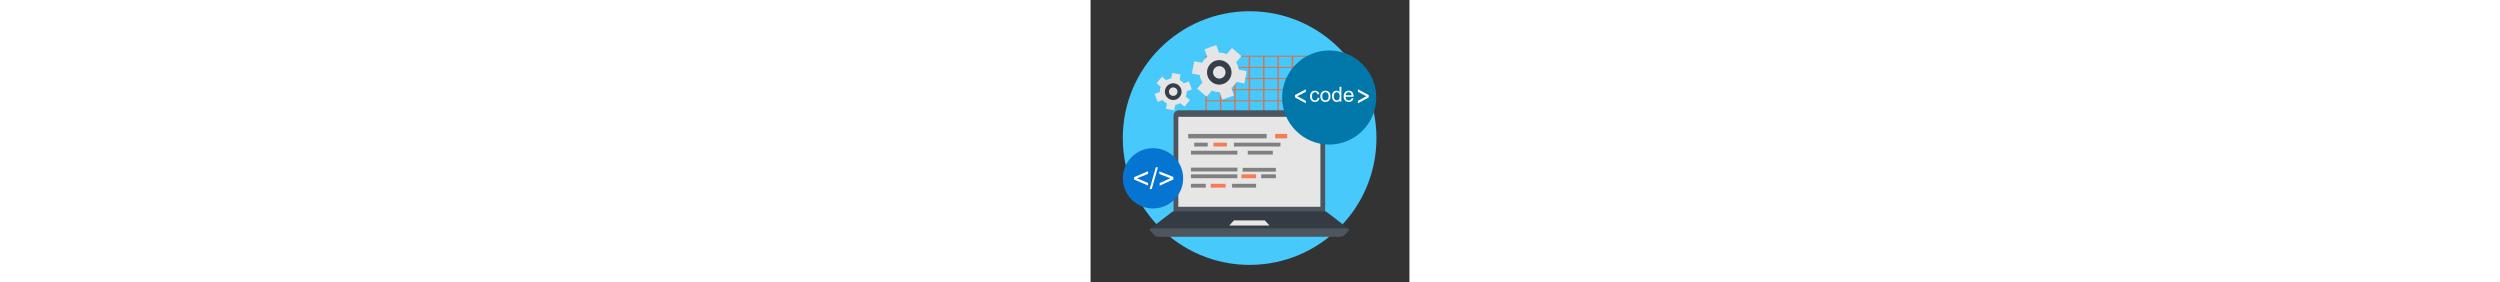 <?xml version="1.0" encoding="utf-8"?>
<!-- Generator: Adobe Illustrator 20.1.0, SVG Export Plug-In . SVG Version: 6.00 Build 0)  -->
<svg version="1.0" id="Layer_5" xmlns="http://www.w3.org/2000/svg" xmlns:xlink="http://www.w3.org/1999/xlink" height="400px" x="0px" y="0px"
	 viewBox="0 0 3544 3136" style="enable-background:new 0 0 3544 3136;" xml:space="preserve">
<rect x="0" y="0" width="3544" height="3136" fill="#333333" stroke="none"/>
<style type="text/css">
	.st0{fill:#47C9FC;}
	.st1{fill:#CF7659;}
	.st2{fill-rule:evenodd;clip-rule:evenodd;fill:#4D565E;}
	.st3{fill-rule:evenodd;clip-rule:evenodd;fill:#343B42;}
	.st4{fill-rule:evenodd;clip-rule:evenodd;fill:#E6E6E6;}
	.st5{fill-rule:evenodd;clip-rule:evenodd;fill:#0575D1;}
	.st6{fill-rule:evenodd;clip-rule:evenodd;fill:#0277AA;}
	.st7{fill-rule:evenodd;clip-rule:evenodd;fill:#808080;}
	.st8{fill-rule:evenodd;clip-rule:evenodd;fill:#F77B55;}
	.st9{fill-rule:evenodd;clip-rule:evenodd;fill:#FFFFFF;}
	.st10{fill-rule:evenodd;clip-rule:evenodd;fill:#E6E5E5;}
	.st11{fill-rule:evenodd;clip-rule:evenodd;fill:#363F48;}
</style>
<g id="Coding_1_">
	<circle id="Background_3_" class="st0" cx="1767.8" cy="1534.4" r="1409.6"/>
	<g id="Coding">
		<path id="Compound" class="st1" d="M2412.7,625.2v117.7v6v6.6v111.1v6v6.6v111.1v6v6.6v111.1v6v6.6v117.7v6h-8.4h-151.1h-8.4h-9
			h-142.8h-8.4h-8.3h-142.8h-9h-8.4h-142.8h-8.4h-8.4h-143.4h-8.4h-8.4h-142.8h-8.4h-8.4h-151.7h-8.4v-6v-117.7v-6.6v-6v-111.1v-6.6
			v-6V879.1v-6.6v-6V755.4v-6.6v-6V625.2v-6h8.4h151.7h8.4h8.4h142.8h8.4h8.4h143.4h8.4h8.4h142.8h8.4h9h142.8h8.3h8.4h142.8h9h8.4
			h151.1h8.4V625.2z M2396,755.4h-142.8v111.1H2396V755.4z M2235.9,755.4h-142.8v111.1h142.8V755.4z M2076.4,755.4h-142.8v111.1
			h142.8V755.4z M1916.3,755.4h-142.8v111.1h142.8V755.4z M1756.7,755.4h-143.4v111.1h143.4V755.4z M1596.6,755.4h-142.8v111.1
			h142.8V755.4z M1437.1,755.4h-143.4v111.1h143.4V755.4z M1293.8,742.9h143.4V631.8h-143.4V742.9z M1453.9,742.9h142.8V631.8
			h-142.8V742.9z M1613.3,742.9h143.4V631.8h-143.4V742.9z M1773.5,742.9h142.8V631.8h-142.8V742.9z M1933.6,742.9h142.8V631.8
			h-142.8V742.9z M2093.1,742.9h142.8V631.8h-142.8V742.9z M2253.2,742.9H2396V631.8h-142.8V742.9z M2396,879.1h-142.8v111.1H2396
			V879.1z M2235.9,879.1h-142.8v111.1h142.8V879.1z M2076.4,879.1h-142.8v111.1h142.8V879.1z M1916.3,879.1h-142.8v111.1h142.8
			V879.1z M1756.7,879.1h-143.4v111.1h143.4V879.1z M1596.6,879.1h-142.8v111.1h142.8V879.1z M1437.1,879.1h-143.4v111.1h143.4
			V879.1z M2396,1002.8h-142.8v111.1H2396V1002.8z M2235.9,1002.8h-142.8v111.1h142.8V1002.8z M2076.4,1002.8h-142.8v111.1h142.8
			V1002.8z M1916.3,1002.8h-142.8v111.1h142.8V1002.8z M1756.7,1002.8h-143.4v111.1h143.4V1002.8z M1596.6,1002.8h-142.8v111.1
			h142.8V1002.8z M1437.1,1002.8h-143.4v111.1h143.4V1002.8z M2396,1126.4h-142.8v111.1H2396V1126.4z M2235.9,1126.4h-142.8v111.1
			h142.8V1126.4z M2076.4,1126.4h-142.8v111.1h142.8V1126.4z M1916.3,1126.4h-142.8v111.1h142.8V1126.4z M1756.7,1126.4h-143.4
			v111.1h143.4V1126.4z M1596.6,1126.4h-142.8v111.1h142.8V1126.4z M1437.1,1126.4h-143.4v111.1h143.4V1126.4z"/>
		<g id="Laptop">
			<path class="st2" d="M980.7,1225.6h1568.2c32.3,0,58,26.3,58,58.6v1071.1H922.2V1284.1C922.2,1251.9,948.5,1225.6,980.7,1225.6
				L980.7,1225.6z"/>
			<path class="st3" d="M661.7,2551.3h1102.8h1103.4c6,0,4.8-4.8-2.4-10.2l-237.1-182.2c-7.2-6-18.5-10.2-24.5-10.2h-839.3H925.7
				c-6,0-17.3,4.2-24.5,10.2l-237.2,182.2C656.9,2546.5,655.7,2551.3,661.7,2551.3L661.7,2551.3z"/>
			<path class="st2" d="M670,2538.1c730,0,1459.5,0,2189.5,0c16.1,0,17.9,13.8,3.6,30.5l-29.9,33.5c-14.9,16.7-40,29.9-56.8,29.9
				c-674.5,0-1348.9,0-2023.4,0c-16.7,0-41.8-13.1-56.7-29.9l-29.9-33.5C652.1,2551.9,653.3,2538.1,670,2538.1L670,2538.1z"/>
			<polygon class="st4" points="1593.1,2449.7 1685.7,2449.7 1843.9,2449.7 1936.6,2449.7 1988.5,2506.4 1792,2506.4 1737.6,2506.4 
				1541.1,2506.4 			"/>
			<rect x="975.3" y="1298.5" class="st4" width="1579" height="999.5"/>
		</g>
		<g id="Circle">
			<path class="st5" d="M693.9,2317.1c184.6,0,335.2-150.6,335.2-335.2c0-184.6-150.5-335.1-335.2-335.1s-335.1,150.6-335.1,335.1
				C358.8,2166.5,509.3,2317.1,693.9,2317.1L693.9,2317.1z"/>
			<path class="st6" d="M2652.3,1606.7c287.9,0,523.3-234.8,523.3-523.3c0-287.9-235.4-522.7-523.3-522.7
				c-288,0-523.3,234.8-523.3,522.7C2128.9,1372,2364.3,1606.7,2652.3,1606.7L2652.3,1606.7z"/>
		</g>
		<g id="Codes">
			<rect x="1085.2" y="1488.4" class="st7" width="871.6" height="49.6"/>
			<rect x="1593.7" y="1585.8" class="st7" width="516.8" height="42.4"/>
			<rect x="1115.7" y="1675.4" class="st7" width="516.2" height="42.4"/>
			<rect x="1115.7" y="1863" class="st7" width="516.2" height="42.4"/>
			<rect x="1115.7" y="1937.7" class="st7" width="516.2" height="43"/>
			<rect x="1676.7" y="1937.7" class="st8" width="163.1" height="43"/>
			<rect x="1896.5" y="1937.7" class="st7" width="163.1" height="43"/>
			<rect x="1690.4" y="1865.4" class="st7" width="369.2" height="42.4"/>
			<rect x="1747.2" y="1675.4" class="st7" width="278.4" height="42.4"/>
			<rect x="1152.2" y="1585.8" class="st7" width="149.4" height="42.4"/>
			<rect x="1366" y="1585.8" class="st8" width="149.3" height="42.4"/>
			<rect x="2051.9" y="1488.4" class="st8" width="133.2" height="49.6"/>
			<rect x="1115.7" y="2042.9" class="st7" width="164.9" height="42.4"/>
			<rect x="1335.6" y="2042.9" class="st8" width="164.9" height="42.4"/>
			<rect x="1572.7" y="2042.9" class="st7" width="267" height="42.4"/>
		</g>
		<g id="Text">
			<path class="st9" d="M484.3,1995.7v-26.9l154.7-65.7v28.7l-122.5,50.2l122.5,51.4v28.7L484.3,1995.7z M656.9,2101.4L725,1860
				h23.3l-68.1,241.3H656.9z M920.7,1993.6L768.4,2064l-0.8-28.7l120.4-54.7l-123.2-46.8l-0.8-28.7l155.8,61.5L920.7,1993.6z"/>
			<g>
				<polygon class="st9" points="2272.3,1082.8 2272.3,1056.5 2391.8,992.6 2391.8,1020.7 2296.8,1069.7 2391.8,1119.9 
					2391.8,1147.9 				"/>
				<path class="st9" d="M2524.4,1086.4l19.7,3c-2.4,13.8-7.8,24.5-16.7,32.3c-9,7.8-20.3,11.4-33.5,11.4
					c-16.1,0-29.3-5.4-39.4-16.1c-10.2-10.8-14.9-25.7-14.9-46c0-13.1,2.4-24.5,6.6-34c4.2-9.6,10.8-16.7,19.7-22.1
					c8.4-4.8,17.9-7.2,28.7-7.2c12.5,0,23.3,3.6,31.7,10.2c8.4,6.6,13.8,16.1,16.1,28.1l-19.7,3c-1.8-8.4-5.4-14.3-10.2-18.5
					c-4.8-3.6-10.7-6-17.3-6c-10.2,0-18.5,3.6-25.1,11.3c-6.6,7.2-9.5,18.5-9.5,34.7c0,16.1,3,28.1,9,35.2
					c6.6,7.2,14.3,10.8,24.5,10.8c7.8,0,14.9-2.4,20.3-7.2C2519.6,1104.3,2522.6,1096.6,2524.4,1086.4L2524.4,1086.4z"/>
				<path class="st9" d="M2553.7,1070.3c0-22.1,6.6-38.8,19.1-49c10.1-9,22.7-13.7,37.6-13.7c16.7,0,29.9,5.4,40.6,16.1
					c10.2,10.8,15.5,26.3,15.5,44.8c0,15.5-2.4,28.1-7.2,36.4c-4.2,9-11.4,16.1-19.7,20.9c-9,4.8-19.1,7.2-29.3,7.2
					c-16.7,0-30.5-5.4-41.2-16.1C2559.1,1106.1,2553.7,1090.6,2553.7,1070.3L2553.7,1070.3z M2574.6,1070.3
					c0,15.5,3.6,26.9,10.2,34.6c7.2,7.8,15.5,11.4,25.7,11.4c10.1,0,18.5-3.6,25.1-11.4c7.2-7.8,10.1-19.1,10.1-35.3
					c0-14.9-3.6-25.7-10.1-33.4c-6.6-7.8-14.9-11.4-25.1-11.4c-10.2,0-18.5,3.6-25.7,11.4
					C2578.2,1043.4,2574.6,1055.3,2574.6,1070.3L2574.6,1070.3z"/>
				<path class="st9" d="M2768.2,1130.6v-14.9c-7.2,11.3-18.5,17.3-33.5,17.3c-9.5,0-18.5-2.4-26.3-7.8
					c-8.4-5.4-14.3-12.5-19.1-22.1c-4.2-9.6-6.6-20.3-6.6-32.9c0-12,2.4-22.7,6-32.3c4.2-9.6,10.2-17.3,18.5-22.7
					c7.8-4.8,16.7-7.8,26.3-7.8c7.8,0,13.8,1.8,19.7,4.8c5.4,3,10.2,7.2,13.8,12v-59.8h20.3v166.1H2768.2z M2703.6,1070.9
					c0,14.9,3.6,26.9,10.1,34.1c6.6,7.8,14.4,11.4,22.7,11.4c9,0,16.7-3.6,22.7-10.8c6.6-7.2,9.6-18.5,9.6-33.4
					c0-16.1-3-28.1-9.6-35.9c-6-7.8-14.3-11.4-23.3-11.4c-9,0-16.7,3.6-22.7,10.8C2706.6,1042.8,2703.6,1054.7,2703.6,1070.9
					L2703.6,1070.9z"/>
				<path class="st9" d="M2902,1091.8l20.9,2.4c-3,12.5-9.6,22.1-18.5,28.7c-9,7.2-20.3,10.2-34.1,10.2c-17.9,0-31.7-5.4-41.8-16.1
					c-10.2-10.8-15.5-25.7-15.5-45.4c0-20.3,5.4-35.9,15.5-47.2c10.1-10.8,23.9-16.7,40.6-16.7c16.1,0,29.3,5.4,39.4,16.7
					c10.2,10.7,14.9,26.3,14.9,46c0,1.2,0,3,0,5.4h-89.6c0.6,13.1,4.2,23.3,11.3,30.5c6.6,7.2,14.9,10.2,25.1,10.2
					c7.2,0,13.8-1.8,19.1-6C2894.8,1106.7,2899,1100.1,2902,1091.8L2902,1091.8z M2835.1,1058.9h66.9c-0.6-10.2-3.6-17.9-7.8-22.7
					c-6.6-7.8-14.9-11.9-25.1-11.9c-9.5,0-17.3,3-23.3,9.6C2839.2,1039.8,2835.7,1048.2,2835.1,1058.9L2835.1,1058.9z"/>
				<polygon class="st9" points="3091.3,1082.8 2971.9,1147.9 2971.9,1119.9 3066.3,1069.7 2971.9,1020.7 2971.9,992.6 
					3091.3,1056.5 				"/>
			</g>
		</g>
		<g id="Gears_1_">
			<path class="st4" d="M989.7,887.5c17.9,9.6,33.5,22.7,46,38.2l57.4-20.9l32.3,89l-57.3,20.9c0.6,9.6-0.6,19.7-2.4,29.9
				c-1.8,10.1-4.2,19.7-7.8,28.7l46.6,39.4l-60.9,72.3l-46.6-38.8c-16.7,10.2-35.8,17.3-56.1,20.3l-10.8,59.7l-92.6-16.1l10.1-60.3
				c-17.9-9.6-33.4-22.7-46-38.2l-56.8,20.9l-32.8-89l57.4-20.9c0-9.6,0.6-19.7,2.4-29.9c1.8-10.2,4.8-19.7,8.4-28.7l-47.2-39.4
				l61-72.3l46.6,39.4c17.3-10.7,36.5-17.9,56.2-20.9l10.7-59.7l93.2,16.1L989.7,887.5z"/>
			<path class="st10" d="M1618.1,691.5c15.5,25.7,25.1,53.8,29.3,83l87.8,16.7l-25.7,135.6l-87.8-16.1
				c-7.2,12.5-15.5,24.5-25.1,35.8c-9.6,11.4-20.3,21.5-31.7,30.5l29.2,84.2l-130.8,46l-29.3-84.2c-29.3,0.6-58.5-4.8-86-16.1
				l-58.5,67.5l-105.2-90.2l58.6-67.5c-15.5-25.7-25.1-53.8-29.3-83l-87.8-16.1l25.7-136.2l87.8,16.1c7.2-12.5,15.5-24.5,25.1-35.8
				c10.2-11.4,20.3-21.5,32.3-30.5l-29.9-84.2l130.8-46l29.3,84.2c29.3,0,58.5,4.8,86.6,16.1l57.9-67.5l105.2,90.2L1618.1,691.5z"/>
			<path class="st11" d="M926.9,972.3c25.7,4.2,43,28.7,38.2,54.4c-4.2,25.7-28.7,43-54.4,38.2c-25.7-4.2-43-28.7-38.8-54.4
				C876.8,984.8,901.3,967.5,926.9,972.3L926.9,972.3z M934.7,926.9c50.8,9,84.2,57.3,75.3,108.1c-8.4,50.2-56.7,84.2-107.5,75.3
				c-50.2-9-84.2-57.3-75.3-107.5C836.1,952,884.5,917.9,934.7,926.9L934.7,926.9z"/>
			<path class="st11" d="M1476,751.8c28.7,24.5,32.3,68.7,7.2,97.4c-25.1,29.3-68.7,32.3-97.4,7.2c-29.3-24.5-32.8-68.1-7.8-97.4
				C1403.1,730.3,1446.7,726.8,1476,751.8L1476,751.8z M1519.6,701.1c56.8,49,63.3,135,14.3,191.8c-49,57.4-135,63.9-191.8,14.9
				c-57.3-49-63.9-135-14.9-192.4C1376.2,658.1,1462.2,652.1,1519.6,701.1L1519.6,701.1z"/>
		</g>
	</g>
</g>
<g>
</g>
<g>
</g>
<g>
</g>
<g>
</g>
<g>
</g>
<g>
</g>
<g>
</g>
<g>
</g>
<g>
</g>
<g>
</g>
<g>
</g>
<g>
</g>
<g>
</g>
<g>
</g>
<g>
</g>
</svg>
